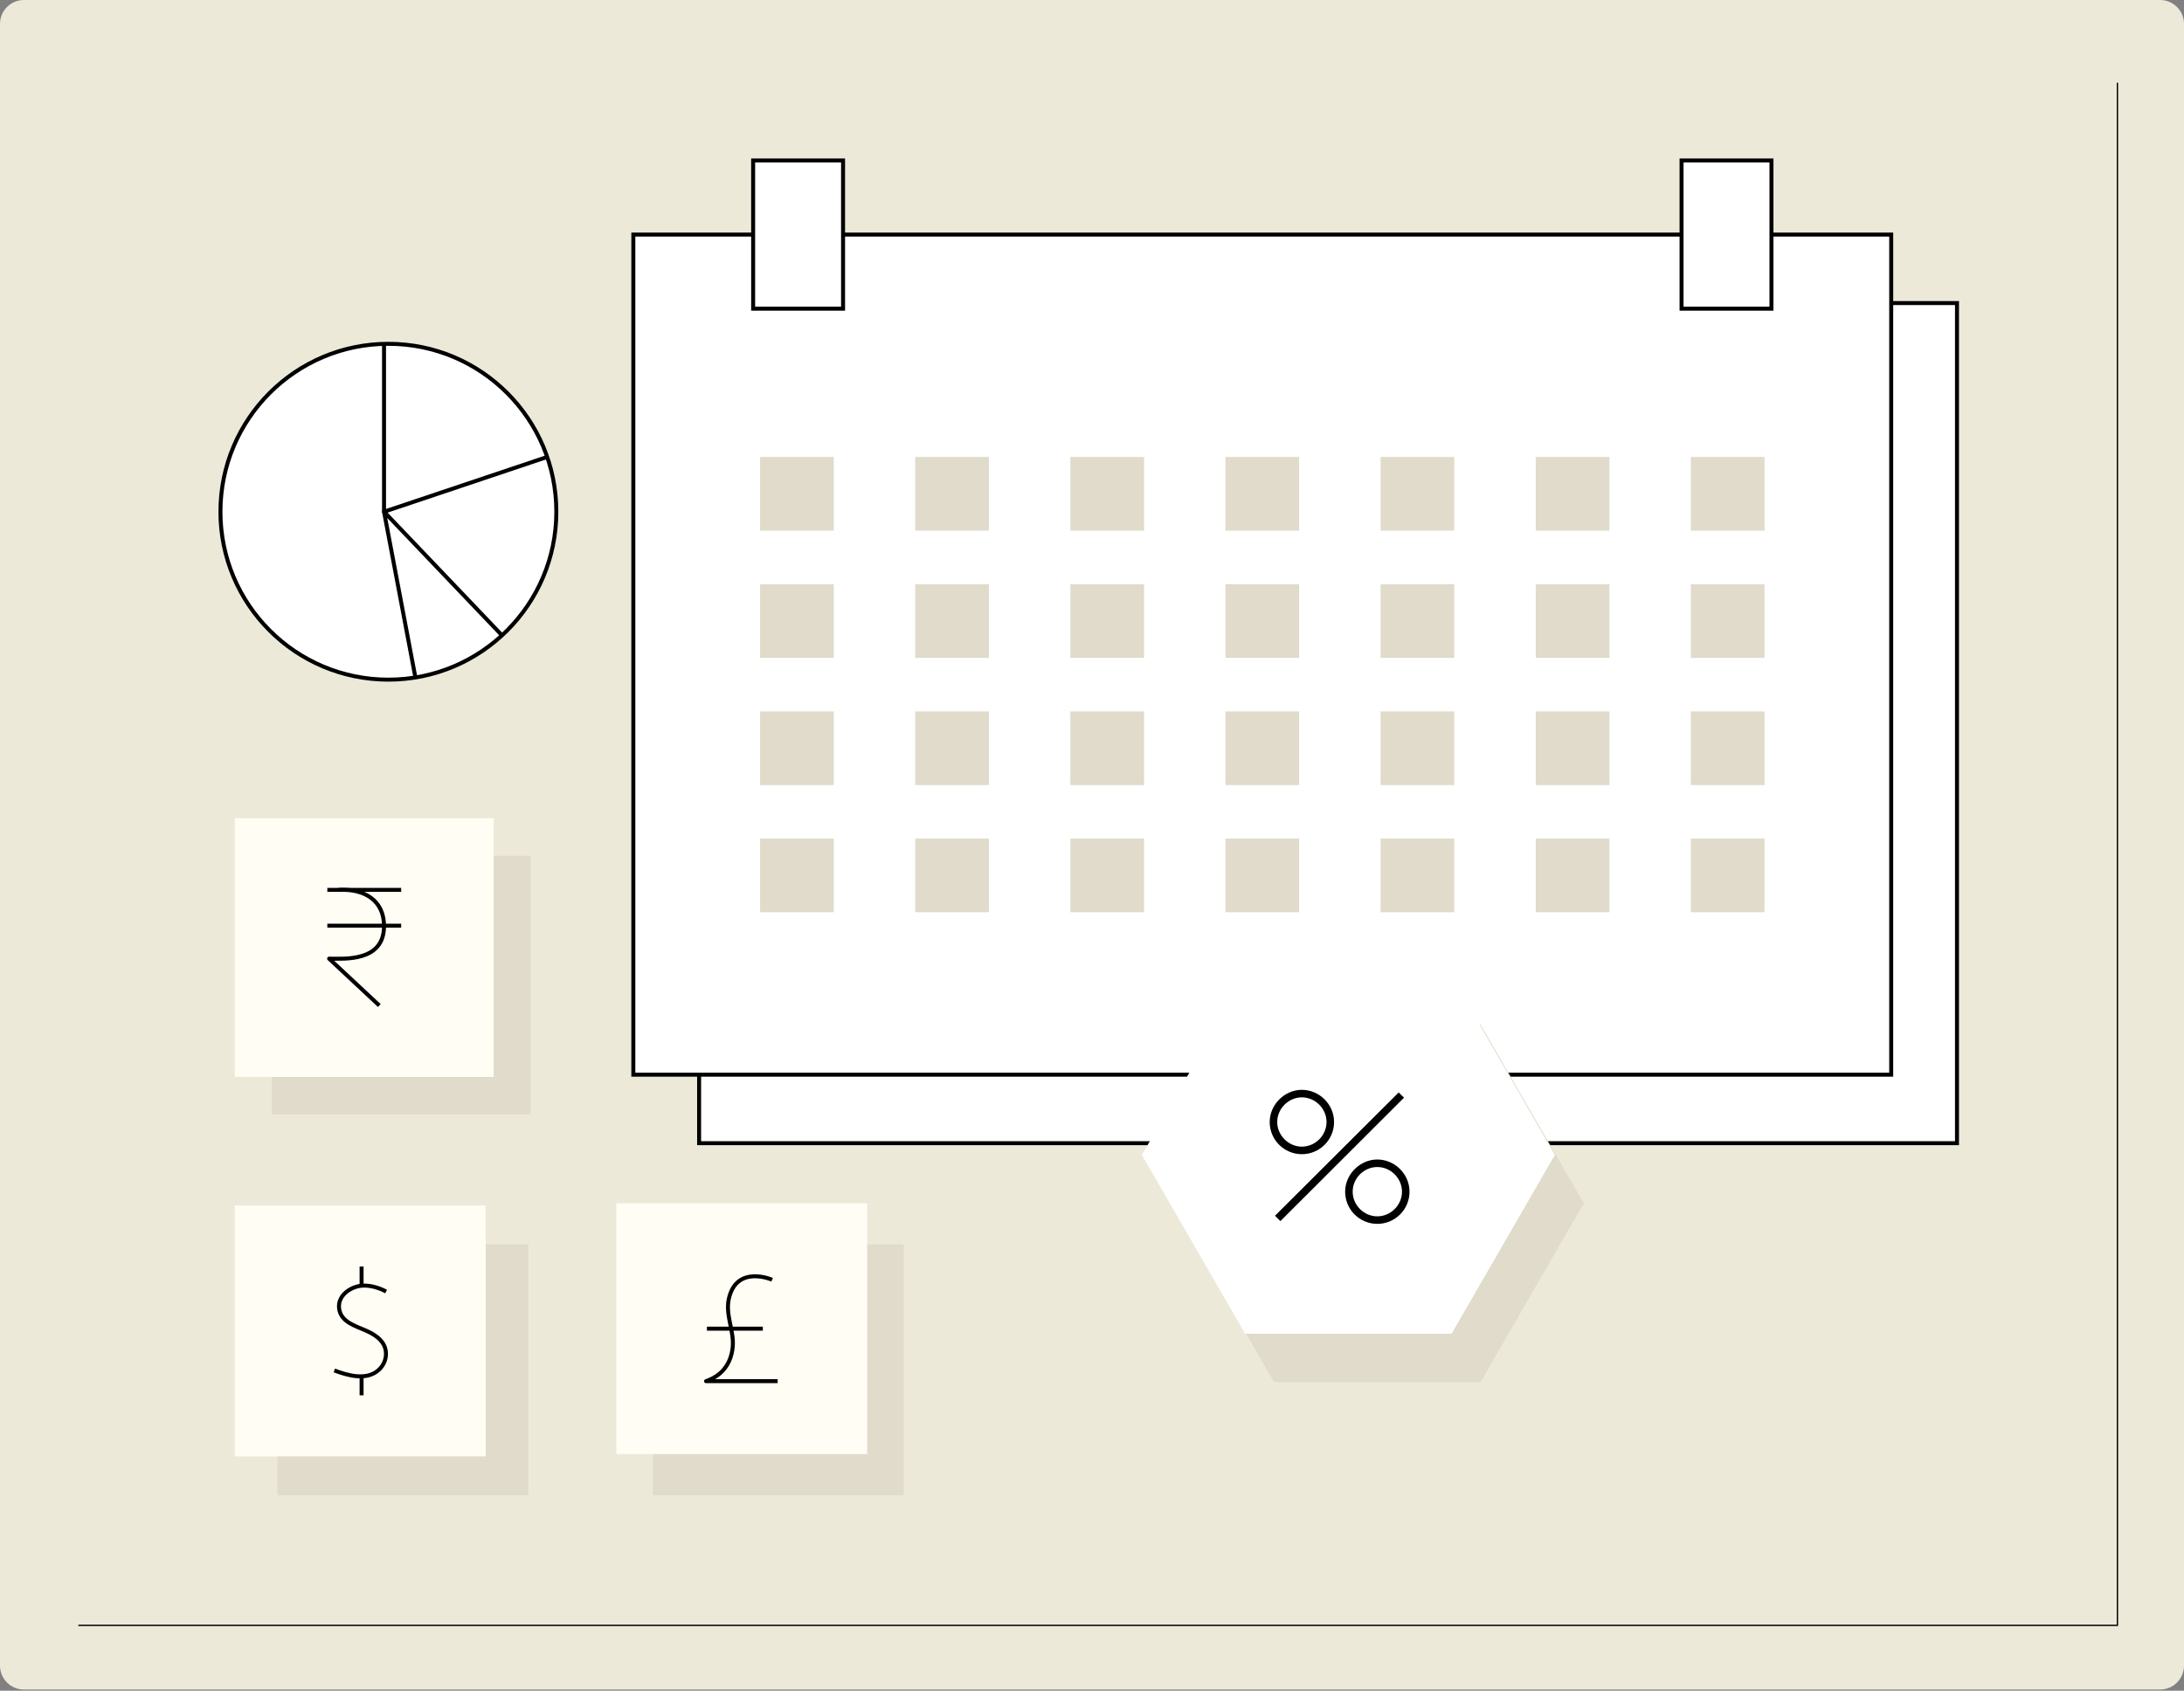 <svg width="412" height="319" viewBox="0 0 412 319" fill="none" xmlns="http://www.w3.org/2000/svg">
<rect x="0" y="0" width="412" height="319" fill="#808080" stroke="none"/>
<g clip-path="url(#clip0_1412_8003)">
<path d="M407.488 0H4.512C2.02 0 0 2.02 0 4.512V314.264C0 316.756 2.02 318.776 4.512 318.776H407.488C409.98 318.776 412 316.756 412 314.264V4.512C412 2.02 409.98 0 407.488 0Z" fill="#EDE9D9"/>
<path d="M399.439 15.612V306.66H14.776" stroke="black" stroke-width="0.25" stroke-miterlimit="10"/>
<path d="M369.176 57.182H131.883V215.693H369.176V57.182Z" fill="white" stroke="black" stroke-width="0.75" stroke-miterlimit="10"/>
<path d="M356.767 44.258H119.475V202.769H356.767V44.258Z" fill="white" stroke="black" stroke-width="0.75" stroke-miterlimit="10"/>
<path d="M159.04 30.276H142.077V58.24H159.04V30.276Z" fill="white" stroke="black" stroke-width="0.75" stroke-miterlimit="10"/>
<path d="M334.178 30.276H317.216V58.24H334.178V30.276Z" fill="white" stroke="black" stroke-width="0.75" stroke-miterlimit="10"/>
<path d="M157.285 86.219H143.387V100.117H157.285V86.219Z" fill="#E0DBCA"/>
<path d="M186.545 86.219H172.646V100.117H186.545V86.219Z" fill="#E0DBCA"/>
<path d="M215.819 86.219H201.92V100.117H215.819V86.219Z" fill="#E0DBCA"/>
<path d="M245.077 86.219H231.179V100.117H245.077V86.219Z" fill="#E0DBCA"/>
<path d="M274.337 86.219H260.438V100.117H274.337V86.219Z" fill="#E0DBCA"/>
<path d="M303.611 86.219H289.712V100.117H303.611V86.219Z" fill="#E0DBCA"/>
<path d="M332.87 86.219H318.972V100.117H332.87V86.219Z" fill="#E0DBCA"/>
<path d="M157.285 110.228H143.387V124.126H157.285V110.228Z" fill="#E0DBCA"/>
<path d="M186.545 110.228H172.646V124.126H186.545V110.228Z" fill="#E0DBCA"/>
<path d="M215.819 110.228H201.92V124.126H215.819V110.228Z" fill="#E0DBCA"/>
<path d="M245.077 110.228H231.179V124.126H245.077V110.228Z" fill="#E0DBCA"/>
<path d="M274.337 110.228H260.438V124.126H274.337V110.228Z" fill="#E0DBCA"/>
<path d="M303.611 110.228H289.712V124.126H303.611V110.228Z" fill="#E0DBCA"/>
<path d="M332.87 110.228H318.972V124.126H332.87V110.228Z" fill="#E0DBCA"/>
<path d="M157.285 134.223H143.387V148.122H157.285V134.223Z" fill="#E0DBCA"/>
<path d="M186.545 134.223H172.646V148.122H186.545V134.223Z" fill="#E0DBCA"/>
<path d="M215.819 134.223H201.92V148.122H215.819V134.223Z" fill="#E0DBCA"/>
<path d="M245.077 134.223H231.179V148.122H245.077V134.223Z" fill="#E0DBCA"/>
<path d="M274.337 134.223H260.438V148.122H274.337V134.223Z" fill="#E0DBCA"/>
<path d="M303.611 134.223H289.712V148.122H303.611V134.223Z" fill="#E0DBCA"/>
<path d="M332.87 134.223H318.972V148.122H332.87V134.223Z" fill="#E0DBCA"/>
<path d="M157.285 158.218H143.387V172.117H157.285V158.218Z" fill="#E0DBCA"/>
<path d="M186.545 158.218H172.646V172.117H186.545V158.218Z" fill="#E0DBCA"/>
<path d="M215.819 158.218H201.92V172.117H215.819V158.218Z" fill="#E0DBCA"/>
<path d="M245.077 158.218H231.179V172.117H245.077V158.218Z" fill="#E0DBCA"/>
<path d="M274.337 158.218H260.438V172.117H274.337V158.218Z" fill="#E0DBCA"/>
<path d="M303.611 158.218H289.712V172.117H303.611V158.218Z" fill="#E0DBCA"/>
<path d="M332.87 158.218H318.972V172.117H332.87V158.218Z" fill="#E0DBCA"/>
<path d="M100.089 161.449H51.263V210.275H100.089V161.449Z" fill="#E0DBCA"/>
<path d="M93.126 154.375H44.3V203.201H93.126V154.375Z" fill="#FFFDF4"/>
<path d="M61.75 167.897H75.676" stroke="black" stroke-width="0.75" stroke-linejoin="round"/>
<path d="M61.75 174.652H75.676" stroke="black" stroke-width="0.75" stroke-linejoin="round"/>
<path d="M63.867 167.897C68.713 167.633 72.459 169.875 72.445 174.749C72.431 181.545 64.855 180.877 62.084 180.877L71.554 189.72" stroke="black" stroke-width="0.75" stroke-linejoin="round"/>
<path d="M99.672 234.8H52.35V282.122H99.672V234.8Z" fill="#E0DBCA"/>
<path d="M91.622 227.461H44.3V274.783H91.622V227.461Z" fill="#FFFDF4"/>
<path d="M72.835 243.685C71.609 243.017 70.175 242.585 68.768 242.557C66.442 242.515 63.602 244.298 63.977 246.944C64.326 249.437 67.055 250.175 69.005 251.038C70.133 251.539 71.261 252.18 72.027 253.155C73.308 254.798 72.96 257.096 71.442 258.475C69.158 260.55 65.607 259.533 63.072 258.572" stroke="black" stroke-width="0.75" stroke-linejoin="round"/>
<path d="M68.211 238.964V242.557" stroke="black" stroke-width="0.75" stroke-linejoin="round"/>
<path d="M68.211 259.686V263.266" stroke="black" stroke-width="0.75" stroke-linejoin="round"/>
<path d="M170.487 234.8H123.165V282.122H170.487V234.8Z" fill="#E0DBCA"/>
<path d="M163.594 227.029H116.271V274.351H163.594V227.029Z" fill="#FFFDF4"/>
<path d="M145.657 241.457C145.657 241.457 139.014 238.56 137.51 244.966C136.785 248.058 138.471 250.982 138.234 254.032C138.081 256.024 137.273 257.932 135.713 259.213C134.975 259.826 134.098 260.271 133.192 260.592H146.701" stroke="black" stroke-width="0.75" stroke-linejoin="round"/>
<path d="M133.359 250.69H143.902" stroke="black" stroke-width="0.75" stroke-linejoin="round"/>
<path d="M73.267 128.235C90.764 128.235 104.949 114.05 104.949 96.552C104.949 79.054 90.764 64.869 73.267 64.869C55.769 64.869 41.584 79.054 41.584 96.552C41.584 114.05 55.769 128.235 73.267 128.235Z" fill="white" stroke="black" stroke-width="0.75" stroke-miterlimit="10"/>
<path d="M72.445 64.869V96.552L103.223 86.219" stroke="black" stroke-width="0.75" stroke-linejoin="round"/>
<path d="M78.364 127.817L72.445 96.552L94.7 119.879" stroke="black" stroke-width="0.75" stroke-linejoin="round"/>
<path d="M279.294 193.299H240.342L220.873 227.029L240.342 260.773H279.294L298.778 227.029L279.294 193.299Z" fill="#E0DBCA"/>
<path d="M273.836 184.163H234.883L215.414 217.907L234.883 251.637H273.836L293.319 217.907L273.836 184.163Z" fill="white"/>
<path d="M239.521 211.696C239.521 208.395 242.348 205.624 245.592 205.624C248.837 205.624 251.664 208.326 251.664 211.696C251.664 215.066 248.935 217.768 245.592 217.768C242.25 217.768 239.521 215.066 239.521 211.696ZM241.54 230.399L240.523 229.382L263.85 206.125L264.867 207.1L241.54 230.399ZM250.244 211.696C250.244 209.161 248.113 207.044 245.592 207.044C243.072 207.044 240.941 209.175 240.941 211.696C240.941 214.217 243.072 216.347 245.592 216.347C248.113 216.347 250.244 214.231 250.244 211.696ZM253.753 224.842C253.753 221.542 256.58 218.771 259.825 218.771C263.07 218.771 265.897 221.472 265.897 224.842C265.897 228.213 263.168 230.914 259.825 230.914C256.483 230.914 253.753 228.213 253.753 224.842ZM264.477 224.842C264.477 222.322 262.36 220.191 259.825 220.191C257.291 220.191 255.174 222.308 255.174 224.842C255.174 227.377 257.291 229.494 259.825 229.494C262.36 229.494 264.477 227.363 264.477 224.842Z" fill="black"/>
</g>
<defs>
<clipPath id="clip0_1412_8003">
<rect width="412" height="318.776" fill="white"/>
</clipPath>
</defs>
</svg>
